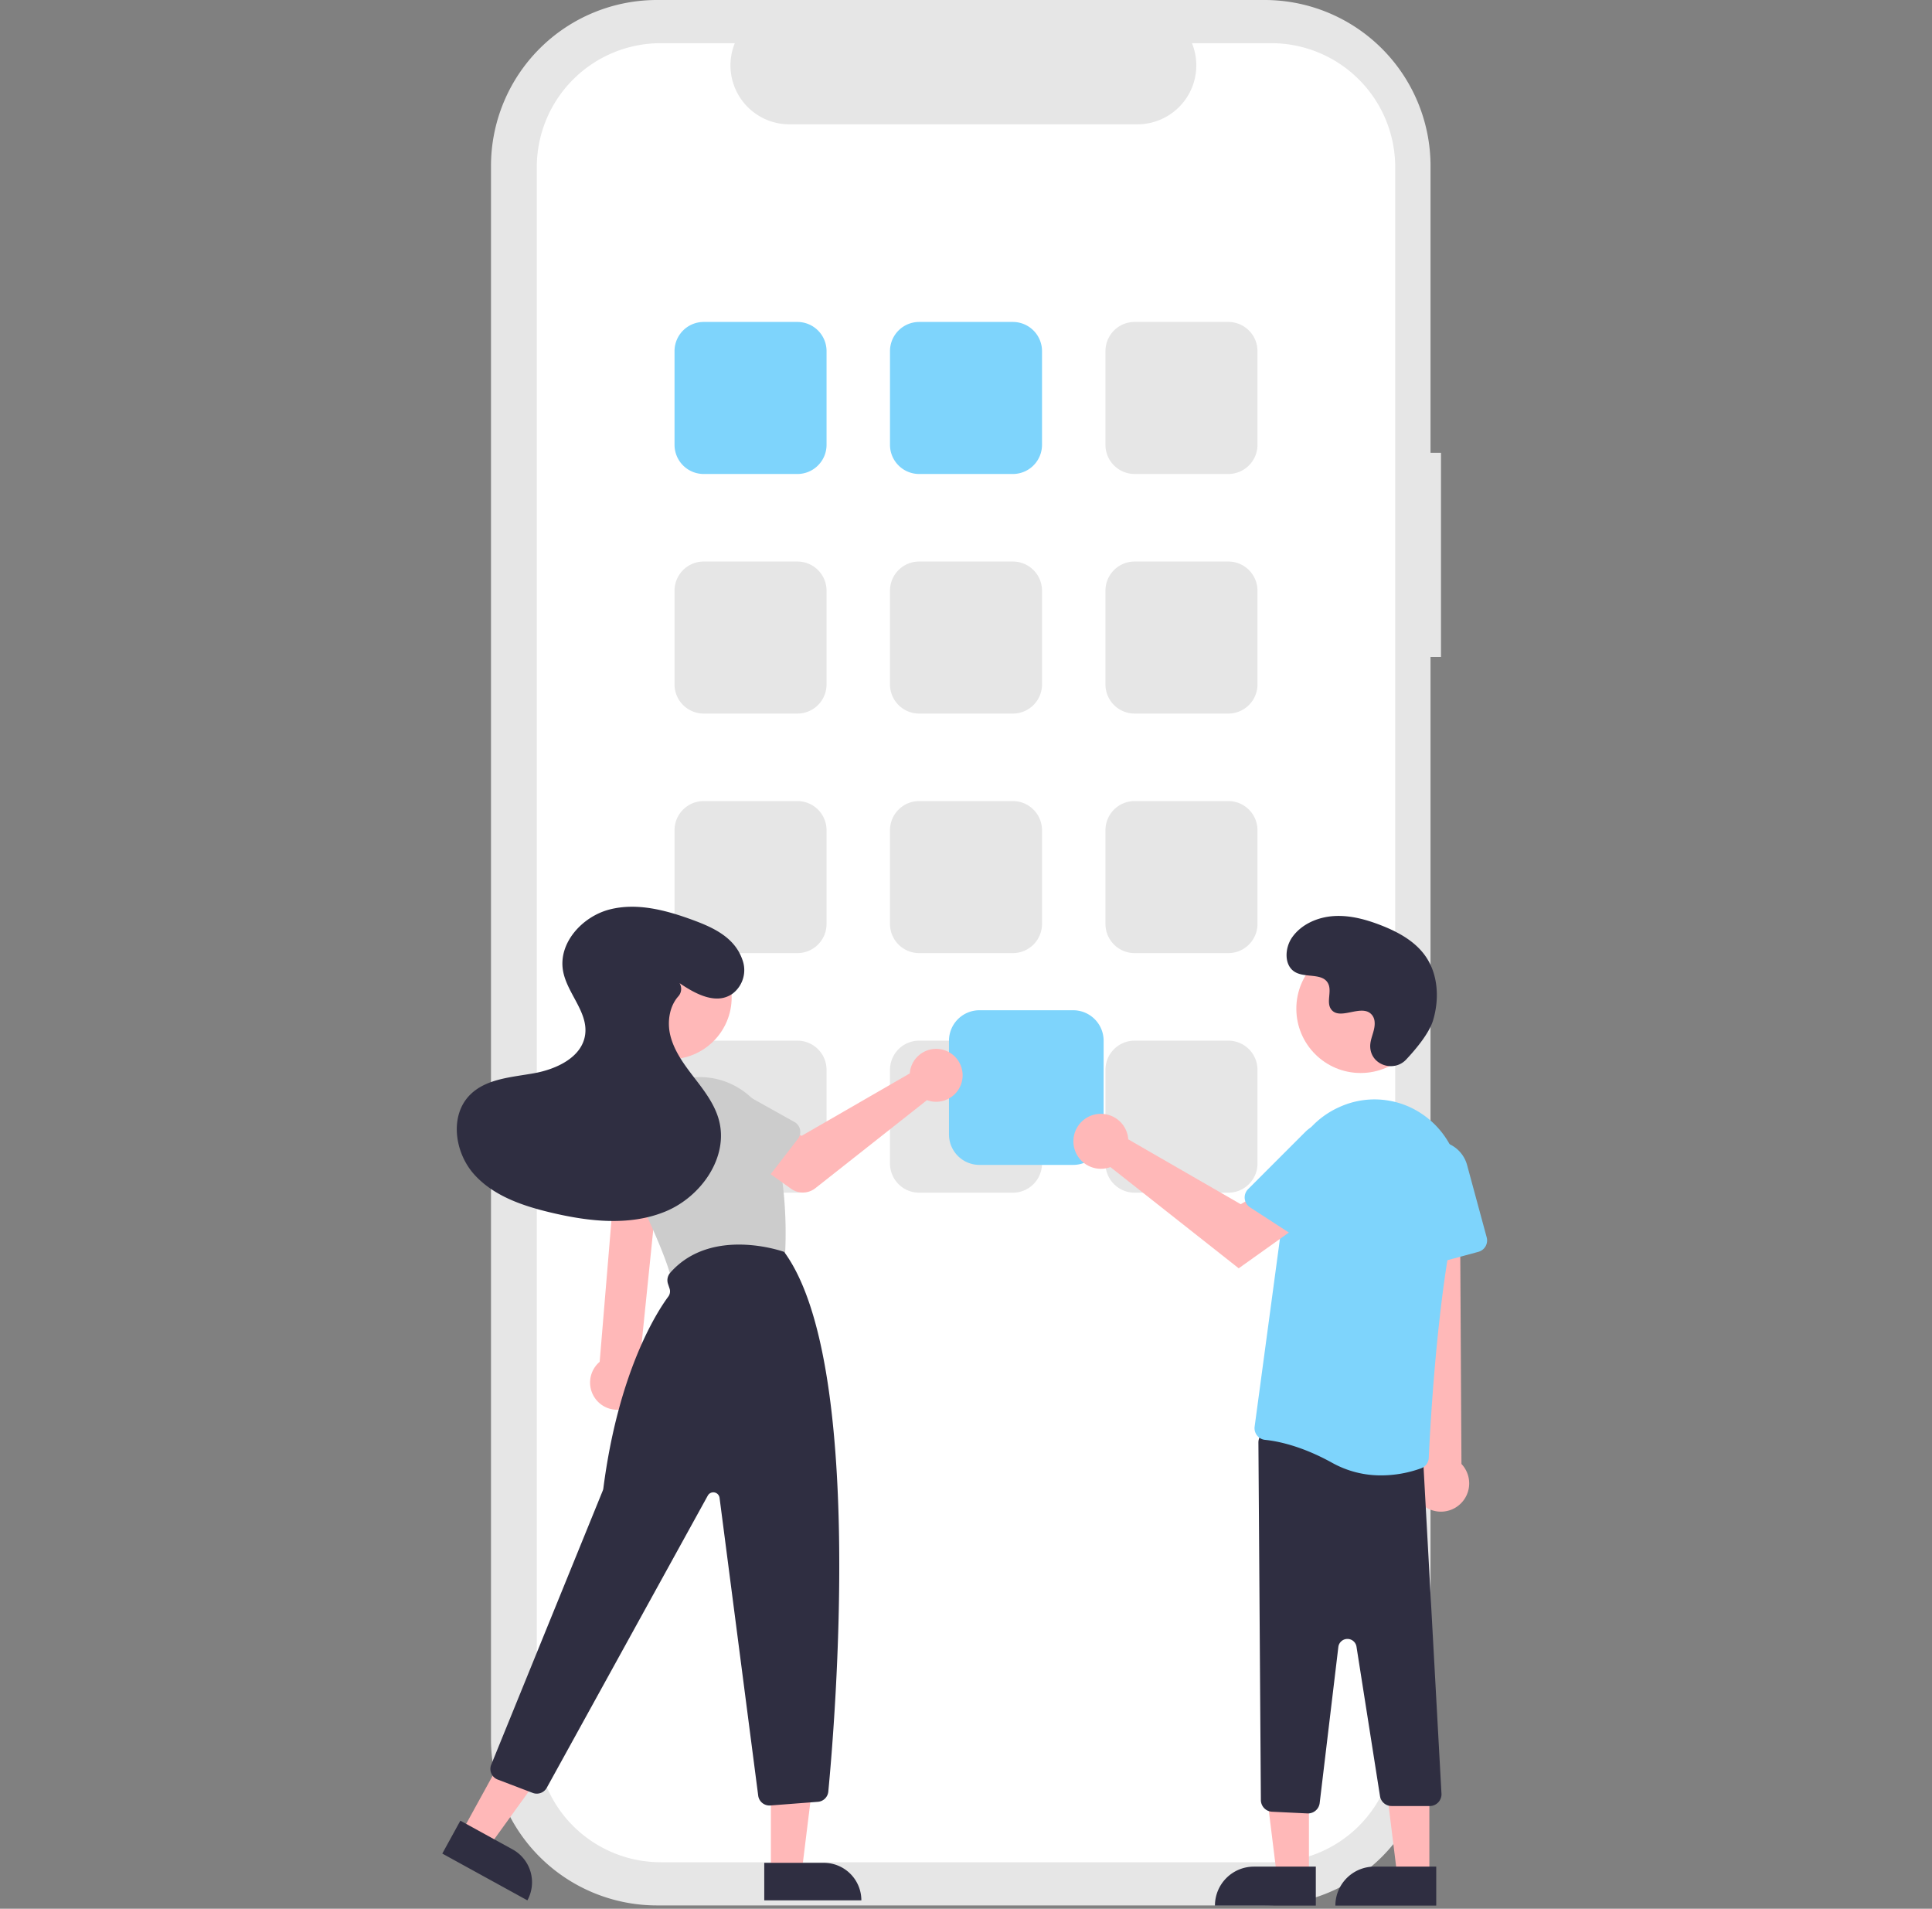 <svg xmlns="http://www.w3.org/2000/svg" viewBox="0 0 738 729.047">
    <rect x="0" y="0" width="738" height="729.047" fill="#808080" stroke="none"/>
    <path fill="#e6e6e6"
          d="M550.445 172.947h-4V63.402A63.402 63.402 0 0 0 483.046 0H250.956a63.402 63.402 0 0 0-63.402 63.402v600.974a63.402 63.402 0 0 0 63.402 63.402h232.087a63.402 63.402 0 0 0 63.402-63.402V250.923h3.999Z"/>
    <path fill="#fff"
          d="M532.951 63.844v600.09a47.35 47.35 0 0 1-47.35 47.35h-233.2a47.35 47.35 0 0 1-47.35-47.35V63.844a47.35 47.35 0 0 1 47.35-47.35h28.29a22.507 22.507 0 0 0 20.83 30.99h132.96a22.507 22.507 0 0 0 20.83-30.99h30.29a47.35 47.35 0 0 1 47.35 47.35Z"/>
    <path fill="#7ed4fc"
          d="M304.603 181.04h-35.812a11.142 11.142 0 0 1-11.129-11.13v-35.812a11.142 11.142 0 0 1 11.13-11.129h35.811a11.142 11.142 0 0 1 11.13 11.13v35.811a11.142 11.142 0 0 1-11.13 11.13ZM386.907 181.04h-35.812a11.142 11.142 0 0 1-11.13-11.13v-35.812a11.142 11.142 0 0 1 11.13-11.129h35.812a11.142 11.142 0 0 1 11.13 11.13v35.811a11.142 11.142 0 0 1-11.13 11.13Z"/>
    <path fill="#e6e6e6"
          d="M469.21 181.04H433.4a11.142 11.142 0 0 1-11.13-11.13v-35.812a11.142 11.142 0 0 1 11.13-11.129h35.812a11.142 11.142 0 0 1 11.129 11.13v35.811a11.142 11.142 0 0 1-11.13 11.13ZM304.603 272.548h-35.812a11.142 11.142 0 0 1-11.129-11.129v-35.812a11.142 11.142 0 0 1 11.13-11.13h35.811a11.142 11.142 0 0 1 11.13 11.13v35.812a11.142 11.142 0 0 1-11.13 11.13ZM386.907 272.548h-35.812a11.142 11.142 0 0 1-11.13-11.129v-35.812a11.142 11.142 0 0 1 11.13-11.13h35.812a11.142 11.142 0 0 1 11.13 11.13v35.812a11.142 11.142 0 0 1-11.13 11.13ZM469.21 272.548H433.4a11.142 11.142 0 0 1-11.13-11.129v-35.812a11.142 11.142 0 0 1 11.13-11.13h35.812a11.142 11.142 0 0 1 11.129 11.13v35.812a11.142 11.142 0 0 1-11.13 11.13ZM304.603 364.04h-35.812a11.142 11.142 0 0 1-11.129-11.13v-35.812a11.142 11.142 0 0 1 11.13-11.129h35.811a11.142 11.142 0 0 1 11.13 11.13v35.811a11.142 11.142 0 0 1-11.13 11.13ZM386.907 364.04h-35.812a11.142 11.142 0 0 1-11.13-11.13v-35.812a11.142 11.142 0 0 1 11.13-11.129h35.812a11.142 11.142 0 0 1 11.13 11.13v35.811a11.142 11.142 0 0 1-11.13 11.13ZM469.21 364.04H433.4a11.142 11.142 0 0 1-11.13-11.13v-35.812a11.142 11.142 0 0 1 11.13-11.129h35.812a11.142 11.142 0 0 1 11.129 11.13v35.811a11.142 11.142 0 0 1-11.13 11.13ZM304.603 455.548h-35.812a11.142 11.142 0 0 1-11.129-11.129v-35.812a11.142 11.142 0 0 1 11.13-11.13h35.811a11.142 11.142 0 0 1 11.13 11.13v35.812a11.142 11.142 0 0 1-11.13 11.13ZM386.907 455.548h-35.812a11.142 11.142 0 0 1-11.13-11.129v-35.812a11.142 11.142 0 0 1 11.13-11.13h35.812a11.142 11.142 0 0 1 11.13 11.13v35.812a11.142 11.142 0 0 1-11.13 11.13ZM469.21 455.548H433.4a11.142 11.142 0 0 1-11.13-11.129v-35.812a11.142 11.142 0 0 1 11.13-11.13h35.812a11.142 11.142 0 0 1 11.129 11.13v35.812a11.142 11.142 0 0 1-11.13 11.13Z"/>
    <path fill="#7ed4fc"
          d="M409.941 444.936H374.13a11.643 11.643 0 0 1-11.629-11.63v-35.811a11.642 11.642 0 0 1 11.63-11.63h35.811a11.642 11.642 0 0 1 11.63 11.63v35.812a11.642 11.642 0 0 1-11.63 11.63Z"/>
    <path fill="#ffb8b8"
          d="M240.496 537.352a10.342 10.342 0 0 0 3.698-15.421l7.734-75.611h-16.713l-6.146 73.83a10.398 10.398 0 0 0 11.427 17.202Z"/>
    <circle cx="255.841" cy="380.947" r="23.645" fill="#ffb8b8"/>
    <path fill="#ccc"
          d="M260.293 490.353a4.324 4.324 0 0 1-4.168-3.176c-1.894-6.882-6.823-18.52-14.649-34.59a28.652 28.652 0 0 1 16.27-39.557 28.639 28.639 0 0 1 36.802 18.244c6.066 19.017 5.773 39.388 5.365 47.263a4.343 4.343 0 0 1-3.402 4.01l-35.29 7.706a4.31 4.31 0 0 1-.928.1Z"/>
    <path fill="#ffb8b8" d="m294.466 714.884 11.803-.001 5.615-45.524-17.42.001.002 45.524z"/>
    <path fill="#2f2e41" d="m329.031 725.842-37.093.001-.001-14.331 22.762-.001a14.332 14.332 0 0 1 14.332 14.33Z"/>
    <path fill="#ffb8b8" d="m176.447 699.587 10.343 5.686 26.854-37.186-15.265-8.392-21.932 39.892z"/>
    <path fill="#2f2e41"
          d="m201.456 725.843-32.505-17.87 6.904-12.56 19.947 10.967a14.332 14.332 0 0 1 5.654 19.463ZM293.915 689.615a4.332 4.332 0 0 1-4.292-3.774l-14.76-113.742a2.407 2.407 0 0 0-4.495-.853l-61.515 111.607a4.356 4.356 0 0 1-5.336 1.958l-13.409-5.109a4.332 4.332 0 0 1-2.47-5.68l42.613-104.683a3.337 3.337 0 0 0 .218-.829c5.772-44.673 20.457-67.39 24.82-73.289a3.355 3.355 0 0 0 .477-3.054l-.6-1.8a4.33 4.33 0 0 1 .834-4.213c15.722-17.908 43.126-8.136 43.4-8.036l.138.05.086.118c30.727 42.14 19.366 179.01 16.777 206.02a4.32 4.32 0 0 1-3.98 3.898l-18.17 1.4a4.511 4.511 0 0 1-.336.011Z"/>
    <path fill="#ffb8b8"
          d="M347.764 408.413a10.133 10.133 0 0 0-.23 1.579l-41.356 23.858-10.052-5.787-10.716 14.029 16.8 11.973a7.702 7.702 0 0 0 9.24-.225l42.645-33.642a10.106 10.106 0 1 0-6.33-11.785Z"/>
    <path fill="#ccc"
          d="m304.796 434.98-13.366 17.322a4.332 4.332 0 0 1-6.55.36l-15.131-15.713a12.031 12.031 0 0 1 14.755-19.008l18.977 10.612a4.332 4.332 0 0 1 1.315 6.427ZM252.991 465.076l-21.531-3.888a4.332 4.332 0 0 1-3.335-5.65l6.98-20.666a12.031 12.031 0 0 1 23.667 4.345l-.68 21.733a4.332 4.332 0 0 1-5.1 4.126Z"/>
    <path fill="#2f2e41"
          d="M259.584 375.508c6.077 4.16 14.057 8.435 20.264 4.006a11.295 11.295 0 0 0 3.707-13.02c-2.973-8.5-11.138-12.242-18.947-15.11-10.151-3.729-21.204-6.695-31.684-4.025s-19.74 12.817-17.849 23.464c1.521 8.563 9.598 15.687 8.452 24.308-1.154 8.676-10.911 13.243-19.525 14.794s-18.254 2.049-24.444 8.236c-7.897 7.893-5.925 22 1.506 30.334s18.644 12.111 29.51 14.68c14.397 3.402 29.968 5.19 43.642-.457s24.313-20.847 20.352-35.1c-1.673-6.02-5.614-11.109-9.423-16.062s-7.666-10.134-9.12-16.211c-1.21-5.065-.314-10.945 3.045-14.744a4.272 4.272 0 0 0 .572-4.993Z"/>
    <path fill="#ffb8b8" d="M500 716.459h-12.26l-5.832-47.288h18.094L500 716.459z"/>
    <path fill="#2f2e41" d="M478.983 712.956h23.644v14.886h-38.53a14.887 14.887 0 0 1 14.886-14.886Z"/>
    <path fill="#ffb8b8" d="M546 716.459h-12.26l-5.832-47.288h18.094L546 716.459z"/>
    <path fill="#2f2e41" d="M524.983 712.956h23.644v14.886h-38.53a14.887 14.887 0 0 1 14.886-14.886Z"/>
    <path fill="#ffb8b8"
          d="M544.503 575.62a10.743 10.743 0 0 1-2.062-16.342l-8.073-114.558 23.253 2.255.639 112.186a10.8 10.8 0 0 1-13.757 16.46Z"/>
    <path fill="#2f2e41"
          d="m499.421 692.636-13.496-.643a4.499 4.499 0 0 1-4.286-4.463l-.942-136.557a4.501 4.501 0 0 1 5.146-4.485l53.994 7.838a4.474 4.474 0 0 1 3.854 4.42l6.944 126.534a4.5 4.5 0 0 1-4.5 4.534h-14.55a4.479 4.479 0 0 1-4.446-3.8l-8.977-57.068a3.5 3.5 0 0 0-6.932.128l-7.127 59.602a4.517 4.517 0 0 1-4.468 3.966q-.107 0-.214-.006Z"/>
    <path fill="#7ed4fc"
          d="M508.922 558.752c-11.9-6.612-21.197-8.35-25.68-8.796a4.418 4.418 0 0 1-3.053-1.673 4.478 4.478 0 0 1-.932-3.402l12.938-96.05a33.22 33.22 0 0 1 19.363-25.957 32.306 32.306 0 0 1 31.396 2.46q.665.443 1.305.904a33.178 33.178 0 0 1 12.637 34.573c-7.934 32.455-10.66 85.662-11.125 96a4.465 4.465 0 0 1-2.918 4.004 45.085 45.085 0 0 1-15.226 2.71 38.125 38.125 0 0 1-18.705-4.773Z"/>
    <path fill="#7ed4fc"
          d="M539.632 483.213a4.482 4.482 0 0 1-1.859-3.401l-1.704-30.876a12.399 12.399 0 0 1 24.347-3.927l7.484 27.605a4.505 4.505 0 0 1-3.165 5.52l-21.291 5.773a4.483 4.483 0 0 1-3.812-.694Z"/>
    <circle cx="519.744" cy="385.271" r="24.561" fill="#ffb8b8"/>
    <path fill="#ffb8b8"
          d="M430.74 433.525a10.526 10.526 0 0 1 .24 1.64l42.957 24.782 10.441-6.01 11.131 14.572-22.337 15.92-49.008-38.662a10.496 10.496 0 1 1 6.576-12.242Z"/>
    <path fill="#7ed4fc"
          d="M475.47 457.84a4.482 4.482 0 0 1 1.294-3.653l21.863-21.869a12.399 12.399 0 0 1 19.169 15.517l-15.57 23.992a4.505 4.505 0 0 1-6.225 1.325l-18.504-12.009a4.483 4.483 0 0 1-2.026-3.303Z"/>
    <path fill="#2f2e41"
          d="M537.124 404.702c-4.582 4.881-13.091 2.26-13.688-4.407a8.056 8.056 0 0 1 .01-1.556c.308-2.953 2.015-5.635 1.606-8.753a4.59 4.59 0 0 0-.84-2.15c-3.651-4.888-12.223 2.188-15.668-2.238-2.113-2.714.37-6.988-1.251-10.02-2.14-4.005-8.479-2.03-12.454-4.222-4.423-2.44-4.158-9.225-1.247-13.353 3.55-5.033 9.776-7.72 15.924-8.106s12.252 1.274 17.992 3.511c6.52 2.541 12.987 6.054 17 11.788 4.88 6.973 5.35 16.348 2.91 24.501-1.485 4.96-6.552 11.02-10.294 15.005Z"/>
</svg>

